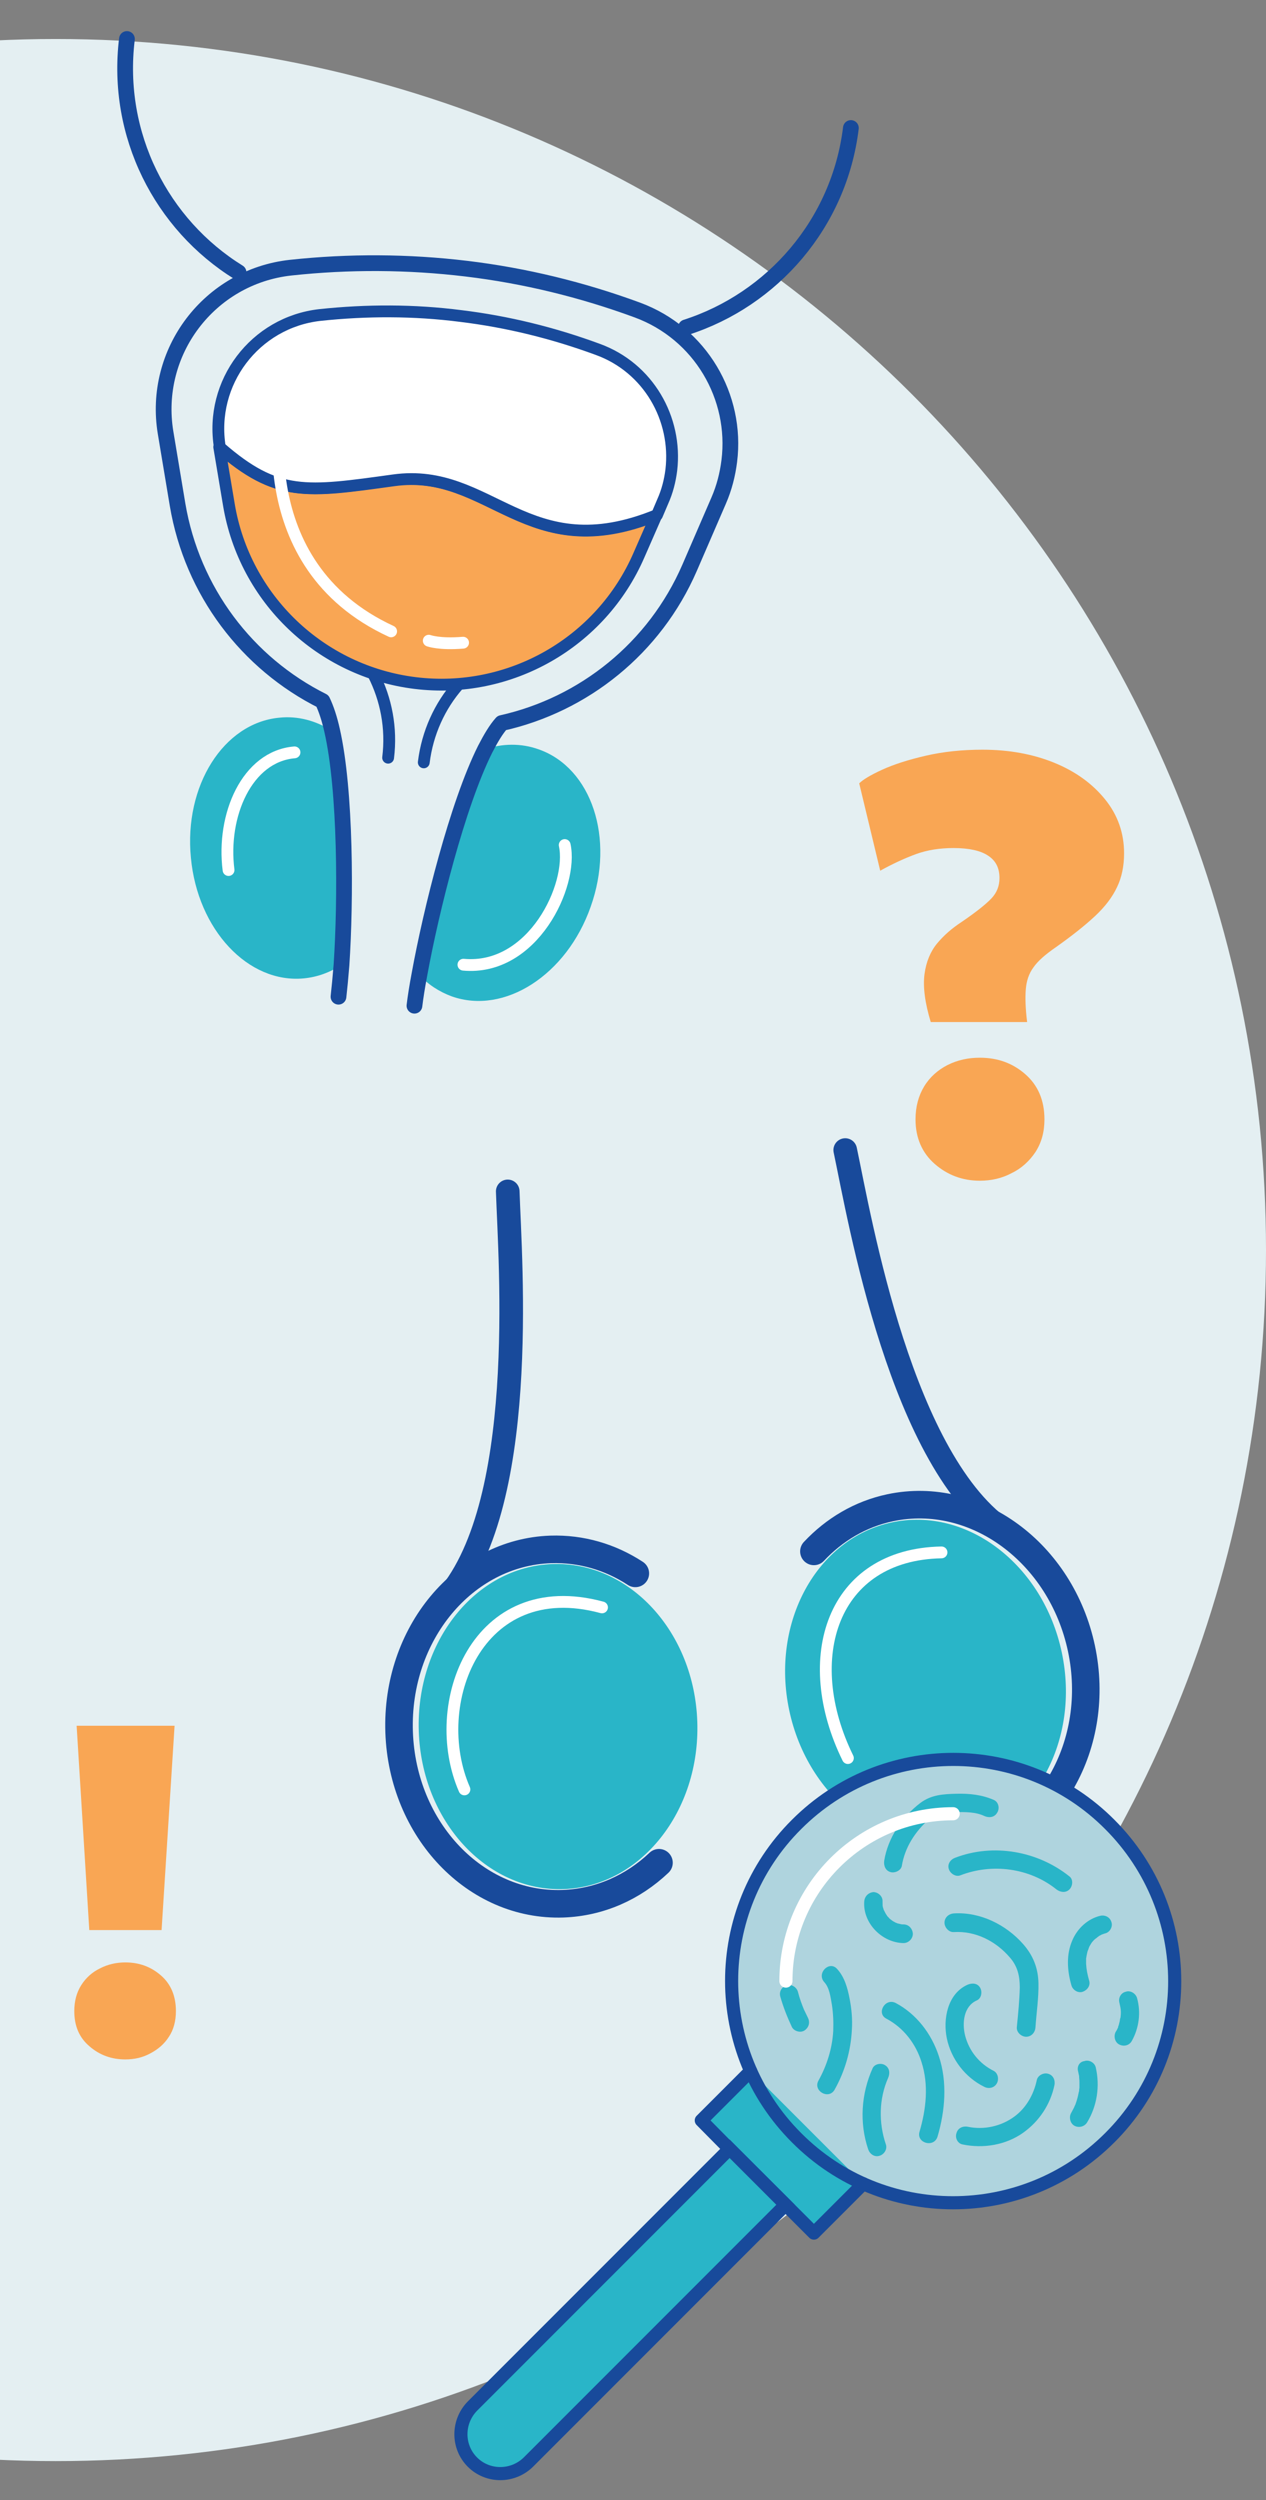 <?xml version="1.0" encoding="utf-8"?>
<!-- Generator: Adobe Illustrator 28.2.0, SVG Export Plug-In . SVG Version: 6.00 Build 0)  -->
<svg version="1.1" id="Layer_1" xmlns="http://www.w3.org/2000/svg" xmlns:xlink="http://www.w3.org/1999/xlink" x="0px" y="0px"
	 viewBox="0 0 380 750" style="enable-background:new 0 0 380 750;" xml:space="preserve">
<rect x="0" y="0" width="380" height="750" fill="#808080" stroke="none"/>
<style type="text/css">
	.st0{fill:#E4EFF2;}
	.st1{fill:#F9A654;}
	.st2{fill:#29B5C8;}
	.st3{fill:none;stroke:#184A9B;stroke-width:4.724;stroke-linecap:round;stroke-linejoin:round;stroke-miterlimit:10;}
	.st4{fill:none;stroke:#184A9B;stroke-width:3.543;stroke-linecap:round;stroke-linejoin:round;stroke-miterlimit:10;}
	.st5{fill:#FFFFFF;}
	.st6{fill:none;stroke:#FFFFFF;stroke-width:3.543;stroke-linecap:round;stroke-miterlimit:10;}
	.st7{fill:none;stroke:#184A9B;stroke-width:8.267;stroke-linecap:round;stroke-miterlimit:10;}
	.st8{fill:none;stroke:#184A9B;stroke-width:7.086;stroke-linecap:round;stroke-miterlimit:10;}
	.st9{fill:#AFD4DE;}
	.st10{fill:none;stroke:#184A9B;stroke-width:3.937;stroke-linecap:round;stroke-linejoin:round;stroke-miterlimit:10;}
	.st11{fill:none;stroke:#184A9B;stroke-width:3.937;stroke-linecap:round;stroke-miterlimit:10;}
	.st12{fill:none;stroke:#FFFFFF;stroke-width:3.937;stroke-linecap:round;stroke-miterlimit:10;}
</style>
<g>
	<path class="st0" d="M16.7,738.3C217.3,738.3,380,575.6,380,375S217.3,11.7,16.7,11.7S-346.7,174.4-346.7,375
		S-184,738.3,16.7,738.3"/>
</g>
<path class="st1" d="M279.4,306.7c-1.8-5.9-2.4-10.7-1.9-14.5c0.5-3.7,1.8-6.8,3.8-9.2c2-2.4,4.4-4.5,7.3-6.4c4.4-3,7.4-5.4,9-7.1
	c1.6-1.7,2.4-3.7,2.4-6.1c0-3-1.1-5.2-3.4-6.7c-2.2-1.5-5.7-2.3-10.4-2.3c-4.1,0-7.9,0.6-11.2,1.8c-3.3,1.2-7,2.9-10.8,5l-6.3-26.2
	c1.1-1.1,3.4-2.5,6.9-4.1c3.5-1.6,7.9-3,13.1-4.2c5.2-1.2,10.9-1.8,17-1.8c7.9,0,15.1,1.3,21.5,3.9c6.4,2.6,11.5,6.3,15.3,11
	c3.8,4.7,5.7,10.1,5.7,16.2c0,3.8-0.7,7.2-2.1,10.1c-1.4,3-3.6,5.9-6.6,8.7c-3,2.8-6.9,5.9-11.7,9.3c-3.2,2.2-5.5,4.2-6.8,6.1
	c-1.4,1.9-2.1,4.1-2.3,6.6c-0.2,2.5-0.1,5.8,0.4,9.8H279.4z M294.1,354.2c-5.2,0-9.7-1.7-13.5-5c-3.8-3.3-5.8-7.8-5.8-13.4
	c0-3.8,0.9-7.1,2.6-9.9c1.7-2.8,4.1-4.9,7-6.4c3-1.5,6.2-2.2,9.7-2.2c5.3,0,9.8,1.6,13.6,4.9s5.8,7.8,5.8,13.6c0,3.8-0.9,7-2.7,9.8
	c-1.8,2.7-4.2,4.9-7.1,6.3C300.7,353.5,297.5,354.2,294.1,354.2z"/>
<path class="st1" d="M37.6,617.8c-4.1,0-7.7-1.3-10.7-3.9c-3.1-2.6-4.6-6.1-4.6-10.6c0-3,0.7-5.6,2.1-7.8c1.4-2.2,3.3-3.9,5.6-5
	c2.3-1.2,4.9-1.8,7.6-1.8c4.2,0,7.7,1.3,10.7,3.9c3,2.6,4.5,6.2,4.5,10.7c0,3-0.7,5.6-2.1,7.7c-1.4,2.2-3.3,3.8-5.6,5
	C42.9,617.2,40.4,617.8,37.6,617.8z M26.8,579l-3.8-61.3h29.4L48.5,579H26.8z"/>
<g>
	<path class="st2" d="M177.3,272c-7.2,20.5-25.9,32.5-41.7,26.9c-3.8-1.4-7.2-3.6-9.9-6.6c3.5-19.3,11.4-50.9,19.7-67.5
		c5.4-1.8,11-1.9,16.3,0C177.6,230.4,184.6,251.5,177.3,272"/>
	<path class="st2" d="M99.6,219.2c4.1,18.2,4.1,50.8,2.8,70.3c-3.3,2.2-7.1,3.6-11.2,4c-16.7,1.6-31.9-14.6-33.9-36.2
		c-2.1-21.6,9.8-40.4,26.5-42C89.4,214.7,94.8,216.2,99.6,219.2"/>
	<path class="st3" d="M101.6,299c0.3-2.6,0.6-5.8,0.9-9.5c1.3-19.5,1.3-52.2-2.8-70.3c-0.8-3.6-1.8-6.6-2.9-8.9
		c-22.6-11.3-39.1-32.9-43.5-58.9l-3.6-21.6c-4-24.2,13.1-46.8,37.5-49.5c17.6-1.9,35.3-1.8,52.8,0.3c17.5,2.1,34.7,6.3,51.3,12.4
		c19,7,30,26.1,27.6,45.3c-0.5,4-1.5,8-3.2,11.9l-8.7,20.1c-10.5,24.2-31.8,41.1-56.4,46.6c-1.7,1.9-3.3,4.6-5,7.9
		c-8.3,16.6-16.2,48.3-19.7,67.5c-0.7,3.7-1.2,6.9-1.5,9.4"/>
	<path class="st1" d="M197.1,154.4l-5.3,12.1c-11.4,26.3-38.8,41.9-67.2,38.4c-28.4-3.5-51.2-25.3-55.9-53.5l-2.9-17.3
		c17.2,15,26.1,13.6,52.1,9.9C147.3,140,158,170.4,197.1,154.4"/>
	<path class="st4" d="M197.1,154.4l-5.3,12.1c-11.4,26.3-38.8,41.9-67.2,38.4c-28.4-3.5-51.2-25.3-55.9-53.5l-2.9-17.3
		c17.2,15,26.1,13.6,52.1,9.9C147.3,140,158,170.4,197.1,154.4z"/>
	<path class="st5" d="M201.5,141c-0.4,3.2-1.2,6.4-2.6,9.5l-1.7,4c-39.1,16-49.8-14.5-79.1-10.4c-26.1,3.6-34.9,5.1-52.1-9.9
		c-3.2-19.4,10.5-37.5,30-39.7c14.1-1.5,28.3-1.5,42.3,0.3c14,1.7,27.8,5.1,41.1,10C194.6,110.3,203.3,125.6,201.5,141"/>
	<path class="st4" d="M201.5,141c-0.4,3.2-1.2,6.4-2.6,9.5l-1.7,4c-39.1,16-49.8-14.5-79.1-10.4c-26.1,3.6-34.9,5.1-52.1-9.9
		c-3.2-19.4,10.5-37.5,30-39.7c14.1-1.5,28.3-1.5,42.3,0.3c14,1.7,27.8,5.1,41.1,10C194.6,110.3,203.3,125.6,201.5,141z"/>
	<path class="st4" d="M116.5,227.3c1.1-8.9-0.6-17.5-4.4-25 M137.5,205.5c-5.5,6.3-9.2,14.3-10.3,23.2"/>
	<path class="st3" d="M38.1,11.7c-3.5,28.8,10.4,55.7,33.5,70 M205.9,98.2c25.9-8.3,46-31.1,49.5-59.8"/>
	<path class="st6" d="M169.5,253.5c2.6,12-9.5,37.8-30.4,35.9 M88.4,225.7c-14.3,1.2-21.9,18.9-19.8,35.3 M84.6,120.4
		c0,0-10.8,48.9,32.8,69 M128.7,192.2c0,0,3.2,1.2,10.3,0.6"/>
</g>
<g>
	<path class="st2" d="M209.3,516.5c0.9,26.9-17,49.4-40.1,50.2c-23.1,0.8-42.6-20.4-43.5-47.3c-0.9-26.9,17-49.4,40.1-50.2
		C188.9,468.4,208.4,489.5,209.3,516.5"/>
	<path class="st7" d="M197.8,558.8c-7.8,7.4-17.8,11.9-28.8,12.3c-26.2,0.9-48.2-22.1-49.2-51.5c-1-29.4,19.4-53.9,45.5-54.8
		c9.2-0.3,17.9,2.3,25.4,7.2"/>
	<path class="st8" d="M152.4,357.4c0.7,21.2,6.5,95.5-19.3,123.2"/>
	<path class="st2" d="M236.9,513.1c5.6,26.4,28.5,43.8,51,39c22.6-4.8,36.4-30.1,30.8-56.4c-5.6-26.4-28.5-43.8-51-39
		C245.1,461.5,231.3,486.7,236.9,513.1"/>
	<path class="st7" d="M258.4,551.4c9.3,5.2,20.1,7.3,30.9,5c25.6-5.4,41.4-33.2,35.3-61.9c-6.1-28.7-31.8-47.6-57.4-42.2
		c-9,1.9-16.8,6.6-22.9,13.1"/>
	<path class="st8" d="M253.7,345c4.4,20.8,16.8,94.2,48.6,114.9"/>
	<path class="st6" d="M282.6,465.7c-32.9,0.6-42.8,31.8-28.1,61.7 M180.7,482.2c-37.7-10.2-52.4,29.2-41.3,54.6"/>
	<path class="st9" d="M333.1,641.3c-26,26-68.1,26-94,0c-26-26-26-68.1,0-94c26-26,68.1-26,94,0
		C359.1,573.3,359.1,615.4,333.1,641.3"/>
	<path class="st2" d="M288.2,562.6c9.5-3.7,20.8-2.3,28.9,4.2c1.2,0.9,2.8,1.1,3.9,0c1-1,1.2-3,0-3.9c-9.5-7.6-22.8-10-34.3-5.6
		c-1.4,0.5-2.4,1.9-1.9,3.4C285.2,562,286.8,563.1,288.2,562.6"/>
	<path class="st2" d="M259.4,570.5c-0.4,6.5,5.4,12.3,11.8,12.4c1.5,0,2.8-1.3,2.8-2.8c-0.1-1.5-1.2-2.8-2.8-2.8
		c-0.4,0-0.7,0-1.1-0.1c0.2,0,0.5,0.1,0.7,0.1c-0.5-0.1-1-0.2-1.4-0.3c-0.2-0.1-0.9-0.4-0.1,0c-0.2-0.1-0.4-0.2-0.6-0.3
		c-0.4-0.2-0.9-0.5-1.3-0.8c-0.4-0.3,0.4,0.4,0.2,0.1c-0.1-0.1-0.2-0.1-0.3-0.2c-0.2-0.2-0.4-0.3-0.5-0.5c-0.2-0.2-0.3-0.3-0.5-0.5
		c-0.1-0.1-0.1-0.2-0.2-0.3c-0.3-0.4,0.4,0.6,0.1,0.1c-0.3-0.4-0.5-0.8-0.7-1.2c-0.1-0.2-0.4-1-0.1-0.1c-0.1-0.2-0.2-0.4-0.2-0.6
		c-0.2-0.5-0.3-0.9-0.3-1.4c0,0.2,0.1,0.5,0.1,0.7c-0.1-0.5-0.1-1.1-0.1-1.6c0.1-1.5-1.3-2.8-2.8-2.8
		C260.6,567.8,259.5,568.9,259.4,570.5"/>
	<path class="st2" d="M286.3,579.6c6.5-0.4,12.6,2.7,16.8,7.6c2.3,2.6,3,5.5,3,9c-0.1,4-0.5,8-0.9,12c-0.1,1.5,1.4,2.8,2.8,2.8
		c1.6,0,2.7-1.3,2.8-2.8c0.3-4.4,1-8.9,0.9-13.3c-0.1-4.5-1.6-8.3-4.6-11.7c-5.1-5.8-12.9-9.7-20.8-9.2c-1.5,0.1-2.8,1.2-2.8,2.8
		C283.5,578.2,284.8,579.7,286.3,579.6"/>
	<path class="st2" d="M330.3,574.7c-3.8,0.9-6.9,3.8-8.4,7.3c-1.9,4.3-1.6,9.1-0.3,13.6c0.4,1.4,2,2.4,3.4,1.9
		c1.4-0.5,2.4-1.9,1.9-3.4c-0.5-1.8-0.8-3.2-0.9-5c0-0.5,0-1,0-1.4c0-0.2,0-0.4,0.1-0.6c0.1-0.5-0.1,0.3,0-0.2
		c0.1-0.5,0.2-0.9,0.3-1.4c0.1-0.2,0.1-0.4,0.2-0.5c0-0.1,0.3-0.7,0.1-0.4c-0.1,0.3,0.1-0.2,0.1-0.2c0.1-0.2,0.1-0.3,0.2-0.5
		c0.2-0.3,0.4-0.7,0.6-1c0.1-0.1,0.2-0.3,0.3-0.4c-0.2,0.2-0.1,0.1,0,0c0.3-0.3,0.5-0.6,0.8-0.8c0.1-0.1,0.2-0.2,0.4-0.3
		c0,0,0.4-0.3,0.2-0.2c-0.3,0.2,0.3-0.2,0.3-0.2c0.1-0.1,0.3-0.2,0.4-0.3c0.2-0.1,0.9-0.4,0.5-0.3c0.4-0.1,0.8-0.3,1.2-0.4
		c1.4-0.3,2.4-2,1.9-3.4C333.2,575.2,331.8,574.4,330.3,574.7"/>
	<path class="st2" d="M336,600.8c0.1,0.5,0.2,0.9,0.3,1.4c0,0.1,0,0.2,0,0.3c0,0.2,0,0.1,0-0.3c0,0.2,0.1,0.5,0.1,0.7
		c0.1,0.9,0,1.7-0.1,2.6c0,0.2,0,0.1,0-0.3c0,0.1,0,0.2-0.1,0.4c0,0.2-0.1,0.5-0.1,0.7c-0.1,0.4-0.2,0.8-0.3,1.2
		c-0.1,0.2-0.2,0.5-0.2,0.7c-0.2,0.5,0.3-0.5,0,0c-0.2,0.4-0.4,0.9-0.7,1.3c-0.7,1.3-0.3,3.1,1,3.8c1.3,0.7,3,0.4,3.8-1
		c2.2-3.9,2.8-8.6,1.6-12.9c-0.4-1.4-2-2.4-3.4-1.9C336.5,597.8,335.6,599.3,336,600.8"/>
	<path class="st2" d="M290.4,595.4c-6,2.7-7.4,10.3-6.2,16.1c1.3,6.2,5.5,11.7,11.2,14.5c1.3,0.7,3,0.4,3.8-1c0.7-1.2,0.4-3.1-1-3.8
		c-4.2-2.1-7.3-5.9-8.5-10.5c-1-3.9-0.4-8.9,3.5-10.6c1.4-0.6,1.7-2.6,1-3.8C293.4,594.9,291.8,594.8,290.4,595.4"/>
	<path class="st2" d="M247.4,594.6c1.6,1.7,1.9,4.6,2.3,6.8c0.4,2.6,0.5,5.2,0.4,7.9c-0.3,5.2-1.9,10.3-4.4,14.8
		c-1.8,3.1,3,5.9,4.8,2.8c3.1-5.5,4.9-11.7,5.2-18.1c0.2-3.1-0.1-6.3-0.7-9.3c-0.6-3.1-1.5-6.4-3.7-8.8
		C249,588,245,591.9,247.4,594.6"/>
	<path class="st2" d="M261.9,620.5c-3.4,7.6-4,16.3-1.3,24.3c0.5,1.4,1.9,2.4,3.4,1.9c1.4-0.4,2.4-2,1.9-3.4
		c-2.2-6.5-2.1-13.7,0.7-20c0.6-1.4,0.4-3-1-3.8C264.5,618.8,262.5,619.1,261.9,620.5"/>
	<path class="st2" d="M266.1,605.6c5.1,2.7,8.8,7.5,10.5,13c2.2,6.8,1.4,14.1-0.6,20.9c-1,3.4,4.3,4.9,5.4,1.5
		c2.3-7.8,3-16.4,0.4-24.2c-2.2-6.7-6.7-12.6-12.9-15.9C265.7,599.2,262.9,604,266.1,605.6"/>
	<path class="st2" d="M288.9,643.3c6.2,1.3,13,0.2,18.2-3.5c4.8-3.4,8.2-8.5,9.4-14.3c0.3-1.5-0.4-3-1.9-3.4
		c-1.4-0.4-3.1,0.5-3.4,1.9c-0.9,4.3-3.2,8.4-6.8,11c-4,2.9-9.1,4-13.9,3c-1.5-0.3-3,0.4-3.4,1.9C286.6,641.3,287.4,643,288.9,643.3
		"/>
	<path class="st2" d="M323.6,621.4c0.1,0.3,0.1,0.6,0.2,0.9c0,0.2,0.1,0.3,0.1,0.5c0-0.3,0-0.3,0,0c0,0.6,0.1,1.1,0.1,1.7
		c0,0.6,0,1.1,0,1.7c0,0.3-0.1,0.6-0.1,1c0,0.3,0,0.3,0,0c0,0.1,0,0.2-0.1,0.4c-0.2,1.1-0.5,2.3-0.9,3.4c0,0.1-0.4,1-0.2,0.5
		c-0.1,0.2-0.2,0.4-0.3,0.7c-0.3,0.6-0.6,1.1-0.9,1.7c-0.7,1.2-0.3,3.1,1,3.8c1.3,0.7,3,0.3,3.8-1c3-4.9,3.9-10.9,2.6-16.5
		c-0.3-1.4-2-2.4-3.4-1.9C324,618.5,323.2,619.9,323.6,621.4"/>
	<path class="st2" d="M298.4,540c-3.6-1.6-7.4-2-11.3-1.9c-4,0.1-7.6,0.3-10.9,2.8c-5.5,4.2-9.7,10.5-10.8,17.3
		c-0.2,1.5,0.4,3,1.9,3.4c1.3,0.4,3.2-0.5,3.4-1.9c0.9-5.5,4-10.3,8.2-14c2.4-2,4.9-2.1,7.9-2.1c2.9,0,6-0.1,8.7,1.2
		c1.4,0.6,3,0.4,3.8-1C300.1,542.6,299.8,540.7,298.4,540"/>
	<path class="st2" d="M234.2,598.9c0.9,3.2,2.1,6.2,3.5,9.2c0.7,1.3,2.6,1.8,3.8,1c1.3-0.9,1.7-2.4,1-3.8c-0.4-0.9-0.9-1.8-1.3-2.7
		c0.1,0.2,0.2,0.4,0.3,0.7c-0.8-1.9-1.5-3.8-2-5.8c-0.4-1.4-2-2.4-3.4-1.9C234.7,596,233.8,597.4,234.2,598.9"/>
	<polyline class="st2" points="225.3,621.3 210.5,636.1 219,644.7 235.8,661.4 244.3,669.9 259.1,655.1 	"/>
	<polyline class="st10" points="225.3,621.3 210.5,636.1 219,644.7 235.8,661.4 244.3,669.9 259.1,655.1 	"/>
	<path class="st2" d="M141.8,738.6L141.8,738.6c-4.6-4.6-4.6-12.1,0-16.8l77.2-77.2l16.8,16.8l-77.2,77.2
		C153.9,743.2,146.4,743.2,141.8,738.6"/>
	<path class="st11" d="M141.8,738.6L141.8,738.6c-4.6-4.6-4.6-12.1,0-16.8l77.2-77.2l16.8,16.8l-77.2,77.2
		C153.9,743.2,146.4,743.2,141.8,738.6z"/>
	<path class="st11" d="M333.1,641.3c-26,26-68.1,26-94,0c-26-26-26-68.1,0-94c26-26,68.1-26,94,0
		C359.1,573.3,359.1,615.4,333.1,641.3z"/>
	<path class="st12" d="M235.9,594.3c0-27.7,22.5-50.2,50.2-50.2"/>
</g>
</svg>
